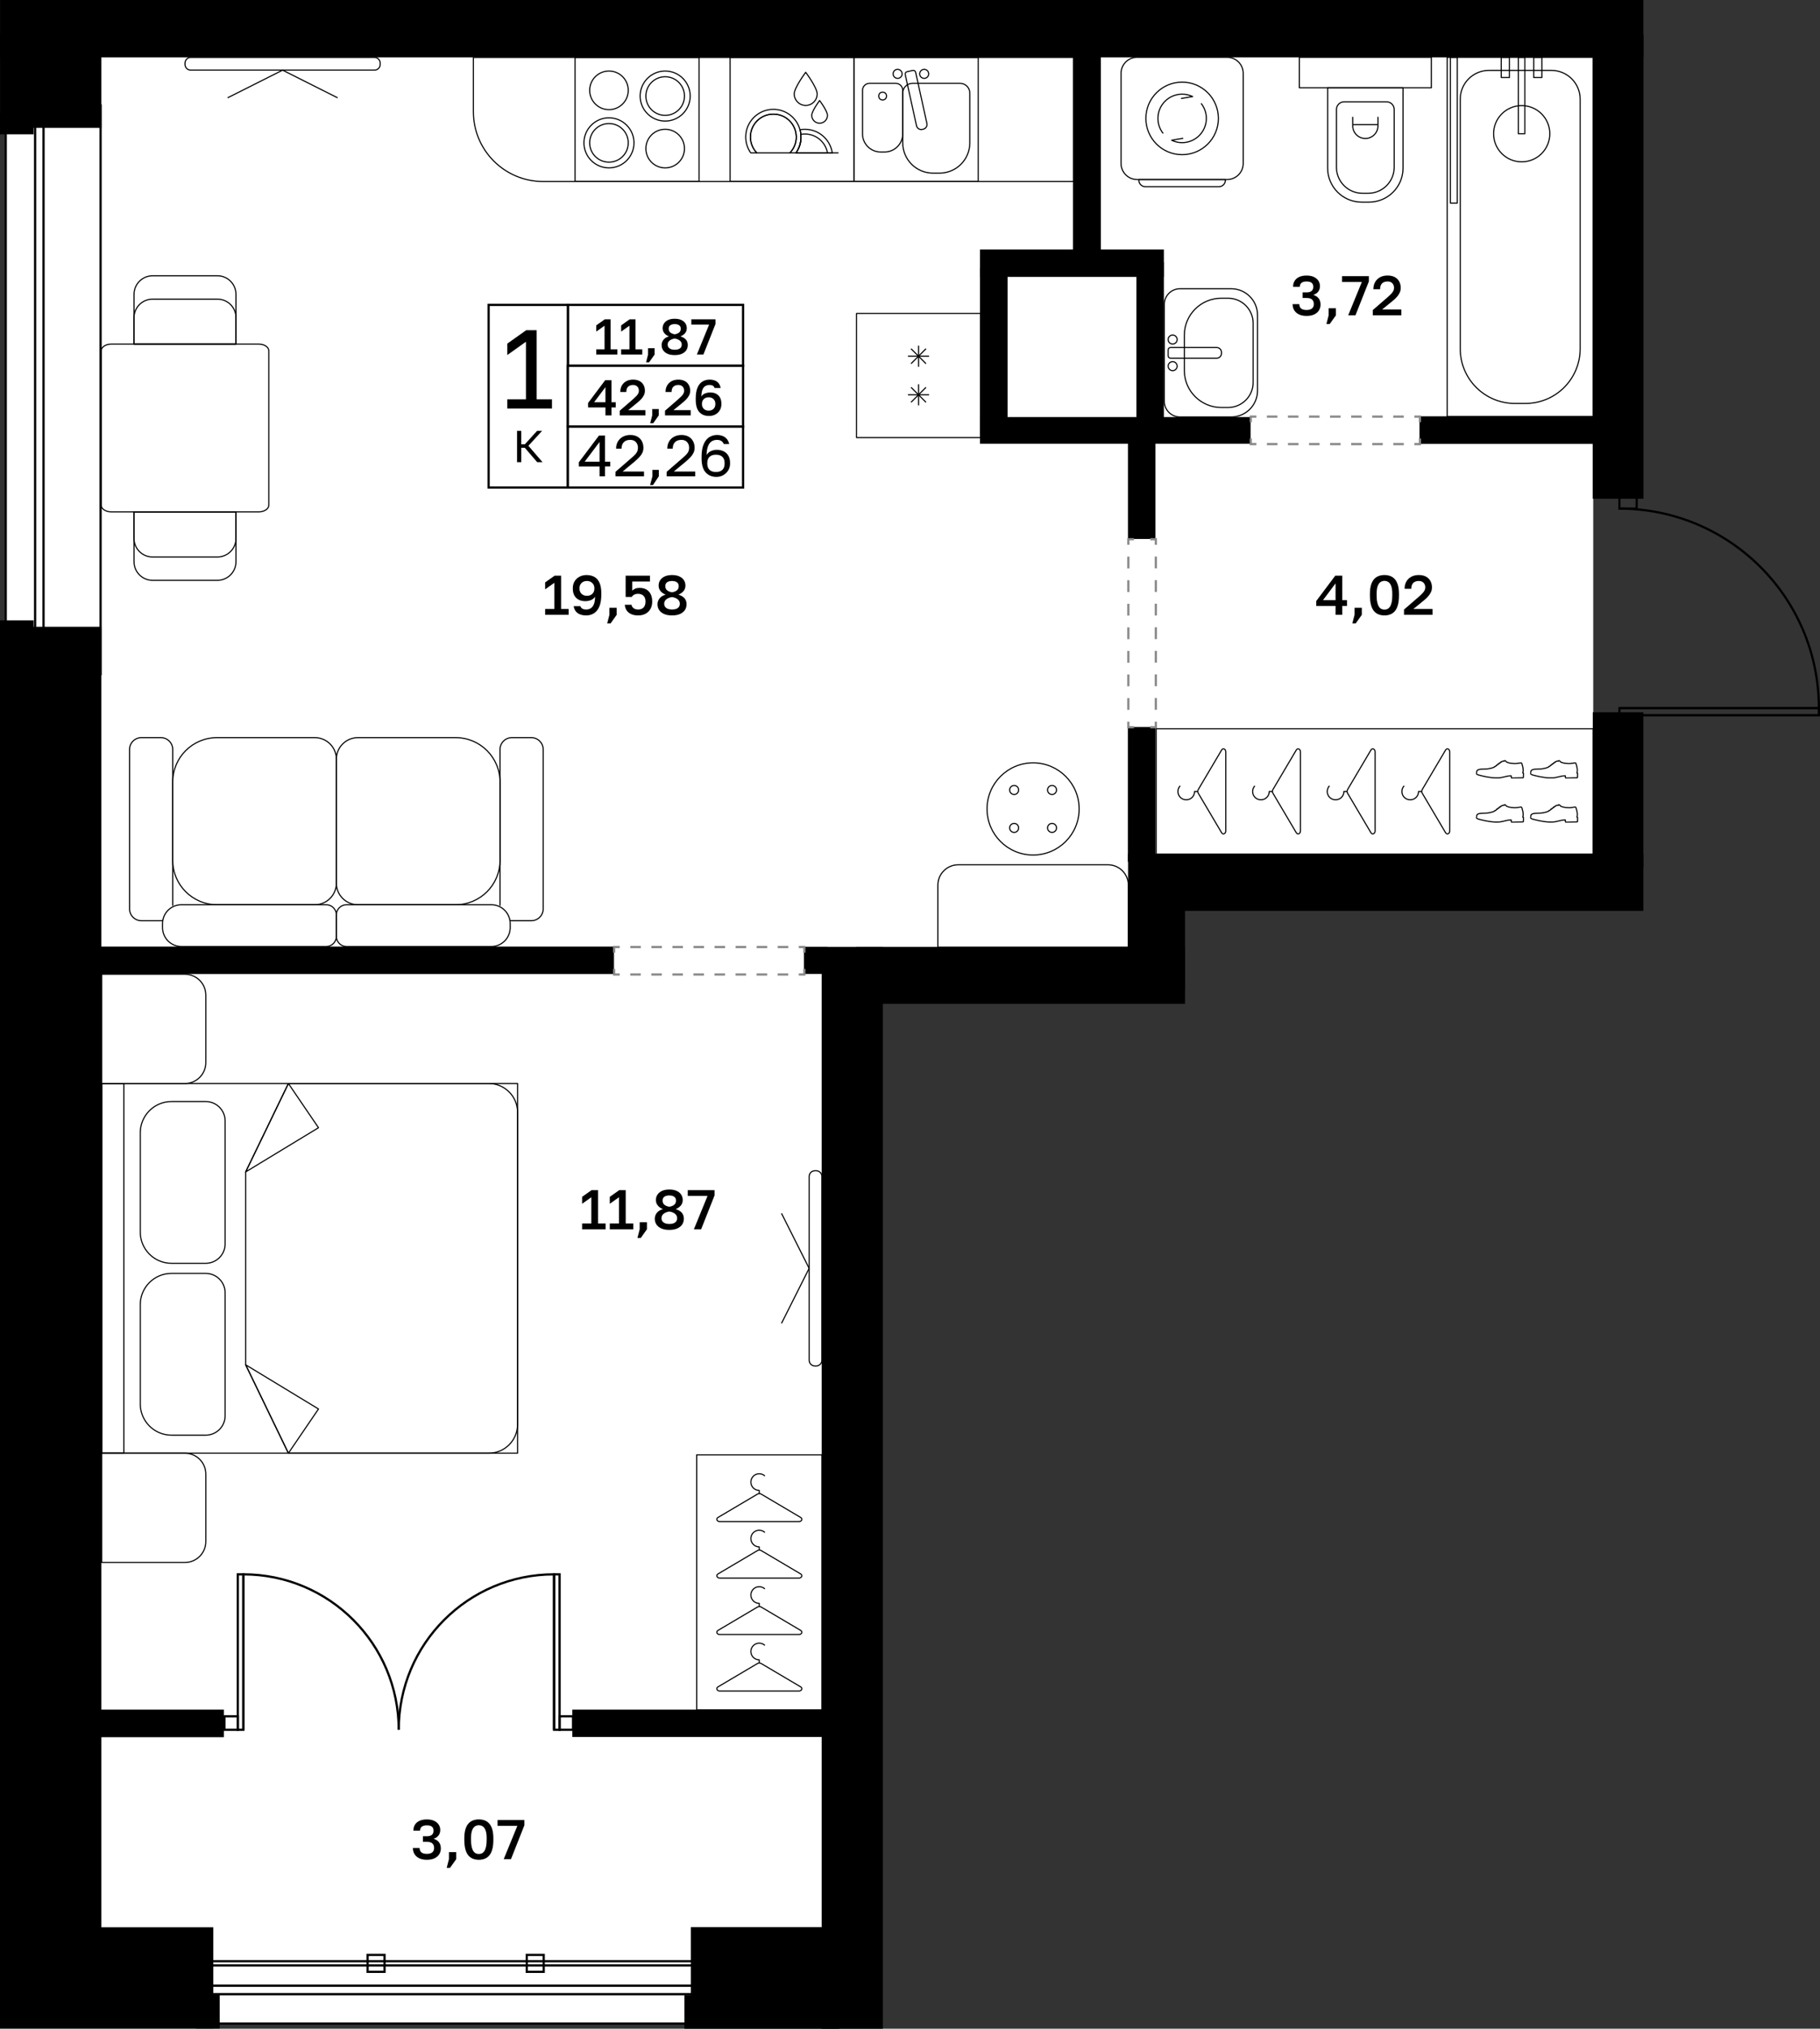 <?xml version="1.0" encoding="utf-8"?>
<!-- Generator: Adobe Illustrator 26.5.0, SVG Export Plug-In . SVG Version: 6.00 Build 0)  -->
<svg version="1.1" xmlns="http://www.w3.org/2000/svg" xmlns:xlink="http://www.w3.org/1999/xlink" x="0px" y="0px"
	 viewBox="0 0 162.826 181.429" enable-background="new 0 0 162.826 181.429" xml:space="preserve">
<rect x="0" y="0" width="162.826" height="181.429" fill="#333333" stroke="none"/>
<g id="фон">
	<polygon fill="#FFFFFF" points="143.714,66.97 142.537,63.714 142.537,44.628 144.45,41.332 144.45,2.578 5.136,2.578 
		5.136,179.515 76.291,179.515 76.291,87.028 103.501,87.028 103.501,79.88 144.032,79.88 	"/>
</g>
<g id="окна">
	<g>
		<g>
			<rect x="0.512" y="9.435" fill="#FFFFFF" width="8.484" height="50.849"/>
			<path d="M8.897,9.535v50.649H0.612V9.535H8.897 M9.097,9.335H0.412v51.049h8.685V9.335L9.097,9.335z"/>
		</g>
		<g>
			<rect x="3.14" y="9.435" fill="#FFFFFF" width="0.755" height="50.849"/>
			<path d="M3.795,9.535v50.649H3.24V9.535H3.795 M3.995,9.335H3.04v51.049h0.955V9.335L3.995,9.335z"/>
		</g>
	</g>
	<g>
		<g>
			<rect x="16.568" y="177.582" fill="#FFFFFF" width="50.849" height="3.384"/>
			<path d="M67.317,177.683v3.183l-50.649,0v-3.183L67.317,177.683 M67.517,177.483l-51.049,0v3.583l51.049,0V177.483
				L67.517,177.483z"/>
		</g>
		<g>
			<rect x="16.568" y="177.582" fill="#FFFFFF" width="50.849" height="0.756"/>
			<path d="M67.317,177.683v0.555H16.668v-0.555H67.317 M67.517,177.483H16.468v0.955h51.049V177.483L67.517,177.483z"/>
		</g>
	</g>
</g>
<g id="решетка_балкон">
	<g>
		
			<rect x="18.421" y="175.392" fill="none" stroke="#000000" stroke-width="0.2" stroke-miterlimit="10" width="45.895" height="0.378"/>
		
			<rect x="32.887" y="174.826" fill="none" stroke="#000000" stroke-width="0.2" stroke-miterlimit="10" width="1.514" height="1.514"/>
		
			<rect x="47.129" y="174.826" fill="none" stroke="#000000" stroke-width="0.2" stroke-miterlimit="10" width="1.514" height="1.514"/>
	</g>
</g>
<g id="стены_00000081608715977913525940000009433935317660391094_">
	<rect x="0.006" width="147.018" height="5.128"/>
	<rect x="102.127" y="76.357" width="44.897" height="5.102"/>
	<rect x="100.922" y="76.365" width="5.094" height="12.166"/>
	<rect x="76.613" y="84.682" width="29.403" height="5.091"/>
	<rect x="73.513" y="84.682" width="5.468" height="96.747"/>
	<rect x="0.006" y="2.99" width="9.064" height="8.445"/>
	<rect y="10.115" width="3.013" height="1.898"/>
	<rect x="95.99" y="4.173" width="2.5" height="19.352"/>
	<rect x="87.676" y="22.311" width="16.449" height="2.452"/>
	<rect x="87.676" y="23.978" width="2.466" height="14.987"/>
	<rect x="87.676" y="37.298" width="24.207" height="2.387"/>
	<rect x="101.667" y="23.444" width="2.458" height="14.421"/>
	<rect x="100.913" y="38.917" width="2.46" height="9.283"/>
	<rect x="126.992" y="37.23" width="16.087" height="2.466"/>
	<rect x="142.489" y="3.095" width="4.544" height="41.505"/>
	<rect x="100.905" y="65.018" width="2.463" height="12.05"/>
	<rect x="142.497" y="63.694" width="4.527" height="13.864"/>
	<rect x="61.231" y="178.413" width="13.849" height="3.016"/>
	<rect x="61.806" y="172.346" width="13.796" height="6.894"/>
	<rect x="51.202" y="152.892" width="23.749" height="2.447"/>
	<rect x="6.401" y="152.892" width="13.629" height="2.466"/>
	<rect y="56.052" width="9.07" height="121.542"/>
	<rect y="172.358" width="19.08" height="9.042"/>
	<rect x="17.534" y="178.396" width="2.121" height="3.013"/>
	<rect y="55.477" width="3.013" height="1.937"/>
	<rect x="7.702" y="84.651" width="47.227" height="2.455"/>
	<rect x="71.926" y="84.671" width="2.102" height="2.429"/>
</g>
<g id="двери">
	<g>
		<g>
			<g>
				<path fill="none" stroke="#000000" stroke-width="0.2" stroke-miterlimit="10" d="M35.671,154.693
					c0-7.679,6.22-13.899,13.899-13.9l0,13.899"/>
				
					<rect x="42.868" y="147.497" transform="matrix(1.628614e-05 1 -1 1.628614e-05 197.56 97.924)" fill="none" stroke="#000000" stroke-width="0.2" stroke-miterlimit="10" width="13.899" height="0.494"/>
			</g>
			
				<rect x="50.066" y="153.492" transform="matrix(-1 -1.224647e-16 1.224647e-16 -1 101.333 308.185)" fill="none" stroke="#000000" stroke-width="0.2" stroke-miterlimit="10" width="1.202" height="1.202"/>
		</g>
		<g>
			<g>
				<path fill="none" stroke="#000000" stroke-width="0.2" stroke-miterlimit="10" d="M35.671,154.693
					c0-7.679-6.22-13.899-13.899-13.9l0,13.899"/>
				
					<rect x="14.576" y="147.497" transform="matrix(-1.628619e-05 1 -1 -1.628619e-05 169.269 126.221)" fill="none" stroke="#000000" stroke-width="0.2" stroke-miterlimit="10" width="13.899" height="0.494"/>
			</g>
			
				<rect x="20.075" y="153.492" fill="none" stroke="#000000" stroke-width="0.2" stroke-miterlimit="10" width="1.202" height="1.202"/>
		</g>
	</g>
	<g>
		<g>
			<path fill="none" stroke="#000000" stroke-width="0.2" stroke-miterlimit="10" d="M144.882,45.484
				c9.859,0,17.844,7.985,17.844,17.844l-17.844,0"/>
			
				<rect x="144.882" y="63.328" transform="matrix(-1 1.628619e-05 -1.628619e-05 -1 307.609 127.287)" fill="none" stroke="#000000" stroke-width="0.2" stroke-miterlimit="10" width="17.843" height="0.634"/>
		</g>
		
			<rect x="144.882" y="63.964" transform="matrix(-4.598449e-11 -1 1 -4.598449e-11 80.919 210.388)" fill="none" stroke="#000000" stroke-width="0.2" stroke-miterlimit="10" width="1.543" height="1.543"/>
		
			<rect x="144.882" y="43.94" transform="matrix(-4.716399e-11 -1 1 -4.716399e-11 100.942 190.364)" fill="none" stroke="#000000" stroke-width="0.2" stroke-miterlimit="10" width="1.543" height="1.543"/>
	</g>
</g>
<g id="двери_пунктир">
	<g>
		<g>
			<polyline fill="none" stroke="#898989" stroke-width="0.2" stroke-miterlimit="10" points="127.034,39.216 127.034,39.716 
				126.534,39.716 			"/>
			
				<line fill="none" stroke="#898989" stroke-width="0.2" stroke-miterlimit="10" stroke-dasharray="0.942,0.942" x1="125.591" y1="39.716" x2="112.871" y2="39.716"/>
			<polyline fill="none" stroke="#898989" stroke-width="0.2" stroke-miterlimit="10" points="112.4,39.716 111.9,39.716 
				111.9,39.216 			"/>
			<polyline fill="none" stroke="#898989" stroke-width="0.2" stroke-miterlimit="10" points="111.9,37.759 111.9,37.259 
				112.4,37.259 			"/>
			
				<line fill="none" stroke="#898989" stroke-width="0.2" stroke-miterlimit="10" stroke-dasharray="0.942,0.942" x1="113.342" y1="37.259" x2="126.063" y2="37.259"/>
			<polyline fill="none" stroke="#898989" stroke-width="0.2" stroke-miterlimit="10" points="126.534,37.259 127.034,37.259 
				127.034,37.759 			"/>
		</g>
	</g>
	<g>
		<g>
			<polyline fill="none" stroke="#898989" stroke-width="0.2" stroke-miterlimit="10" points="103.408,64.538 103.408,65.038 
				102.908,65.038 			"/>
			<polyline fill="none" stroke="#898989" stroke-width="0.2" stroke-miterlimit="10" points="101.448,65.038 100.948,65.038 
				100.948,64.538 			"/>
			
				<line fill="none" stroke="#898989" stroke-width="0.2" stroke-miterlimit="10" stroke-dasharray="1.054,1.054" x1="100.948" y1="63.483" x2="100.948" y2="49.247"/>
			<polyline fill="none" stroke="#898989" stroke-width="0.2" stroke-miterlimit="10" points="100.948,48.72 100.948,48.22 
				101.448,48.22 			"/>
			<polyline fill="none" stroke="#898989" stroke-width="0.2" stroke-miterlimit="10" points="102.908,48.22 103.408,48.22 
				103.408,48.72 			"/>
			
				<line fill="none" stroke="#898989" stroke-width="0.2" stroke-miterlimit="10" stroke-dasharray="1.054,1.054" x1="103.408" y1="49.775" x2="103.408" y2="64.011"/>
		</g>
	</g>
	<g>
		<g>
			<polyline fill="none" stroke="#898989" stroke-width="0.2" stroke-miterlimit="10" points="71.963,85.191 71.963,84.691 
				71.463,84.691 			"/>
			
				<line fill="none" stroke="#898989" stroke-width="0.2" stroke-miterlimit="10" stroke-dasharray="0.942,0.942" x1="70.521" y1="84.691" x2="55.915" y2="84.691"/>
			<polyline fill="none" stroke="#898989" stroke-width="0.2" stroke-miterlimit="10" points="55.444,84.691 54.944,84.691 
				54.944,85.191 			"/>
			<polyline fill="none" stroke="#898989" stroke-width="0.2" stroke-miterlimit="10" points="54.944,86.648 54.944,87.148 
				55.444,87.148 			"/>
			
				<line fill="none" stroke="#898989" stroke-width="0.2" stroke-miterlimit="10" stroke-dasharray="0.942,0.942" x1="56.386" y1="87.148" x2="70.992" y2="87.148"/>
			<polyline fill="none" stroke="#898989" stroke-width="0.2" stroke-miterlimit="10" points="71.463,87.148 71.963,87.148 
				71.963,86.648 			"/>
		</g>
	</g>
</g>
<g id="контур">
</g>
<g id="мебель">
	<g>
		<g>
			
				<rect x="76.414" y="5.134" fill="none" stroke="#000000" stroke-width="0.1" stroke-linejoin="round" stroke-miterlimit="10" width="11.098" height="11.098"/>
			<path fill="none" stroke="#000000" stroke-width="0.1" stroke-linejoin="round" stroke-miterlimit="10" d="M84.057,15.483H83.47
				c-1.495,0-2.706-1.212-2.706-2.706V8.323c0-0.481,0.39-0.87,0.87-0.87h4.26c0.481,0,0.87,0.39,0.87,0.87v4.454
				C86.763,14.271,85.552,15.483,84.057,15.483z"/>
			<path fill="none" stroke="#000000" stroke-width="0.1" stroke-linejoin="round" stroke-miterlimit="10" d="M78.788,13.593h0.352
				c0.897,0,1.624-0.727,1.624-1.624V8.082c0-0.348-0.282-0.63-0.63-0.63h-2.34c-0.348,0-0.63,0.282-0.63,0.63v3.887
				C77.164,12.866,77.891,13.593,78.788,13.593z"/>
			
				<circle fill="none" stroke="#000000" stroke-width="0.1" stroke-linejoin="round" stroke-miterlimit="10" cx="78.964" cy="8.589" r="0.348"/>
			<g>
				
					<circle fill="none" stroke="#000000" stroke-width="0.1" stroke-linejoin="round" stroke-miterlimit="10" cx="82.683" cy="6.606" r="0.403"/>
				
					<circle fill="none" stroke="#000000" stroke-width="0.1" stroke-linejoin="round" stroke-miterlimit="10" cx="80.305" cy="6.606" r="0.403"/>
				<path fill="none" stroke="#000000" stroke-width="0.1" stroke-linejoin="round" stroke-miterlimit="10" d="M80.987,6.667
					l1.009,4.579c0.051,0.232,0.28,0.378,0.512,0.327l0.091-0.02c0.232-0.051,0.378-0.28,0.327-0.512l-1.009-4.579
					c-0.025-0.115-0.139-0.188-0.254-0.162l-0.514,0.113C81.034,6.438,80.962,6.552,80.987,6.667z"/>
			</g>
		</g>
		<g>
			
				<rect x="76.626" y="28.033" transform="matrix(-1 -4.417057e-11 4.417057e-11 -1 164.35 67.164)" fill="none" stroke="#000000" stroke-width="0.1" stroke-linejoin="round" stroke-miterlimit="10" width="11.098" height="11.098"/>
			<g>
				<g>
					
						<line fill="none" stroke="#000000" stroke-width="0.1" stroke-linejoin="round" stroke-miterlimit="10" x1="82.843" y1="31.187" x2="81.507" y2="32.523"/>
					
						<line fill="none" stroke="#000000" stroke-width="0.1" stroke-linejoin="round" stroke-miterlimit="10" x1="81.507" y1="31.187" x2="82.843" y2="32.523"/>
					
						<line fill="none" stroke="#000000" stroke-width="0.1" stroke-linejoin="round" stroke-miterlimit="10" x1="82.175" y1="30.91" x2="82.175" y2="32.8"/>
					
						<line fill="none" stroke="#000000" stroke-width="0.1" stroke-linejoin="round" stroke-miterlimit="10" x1="81.23" y1="31.855" x2="83.12" y2="31.855"/>
				</g>
				<g>
					
						<line fill="none" stroke="#000000" stroke-width="0.1" stroke-linejoin="round" stroke-miterlimit="10" x1="82.843" y1="34.64" x2="81.507" y2="35.977"/>
					
						<line fill="none" stroke="#000000" stroke-width="0.1" stroke-linejoin="round" stroke-miterlimit="10" x1="81.507" y1="34.64" x2="82.843" y2="35.977"/>
					
						<line fill="none" stroke="#000000" stroke-width="0.1" stroke-linejoin="round" stroke-miterlimit="10" x1="82.175" y1="34.364" x2="82.175" y2="36.253"/>
					
						<line fill="none" stroke="#000000" stroke-width="0.1" stroke-linejoin="round" stroke-miterlimit="10" x1="81.23" y1="35.308" x2="83.12" y2="35.308"/>
				</g>
			</g>
		</g>
		<g>
			
				<rect x="51.446" y="5.134" fill="none" stroke="#000000" stroke-width="0.1" stroke-linejoin="round" stroke-miterlimit="10" width="11.098" height="11.098"/>
			<g>
				<g>
					
						<circle fill="none" stroke="#000000" stroke-width="0.1" stroke-linejoin="round" stroke-miterlimit="10" cx="59.509" cy="8.59" r="2.238"/>
					
						<circle fill="none" stroke="#000000" stroke-width="0.1" stroke-linejoin="round" stroke-miterlimit="10" cx="59.509" cy="13.288" r="1.727"/>
					
						<circle fill="none" stroke="#000000" stroke-width="0.1" stroke-linejoin="round" stroke-miterlimit="10" cx="59.509" cy="8.59" r="1.727"/>
				</g>
				<g>
					
						<circle fill="none" stroke="#000000" stroke-width="0.1" stroke-linejoin="round" stroke-miterlimit="10" cx="54.481" cy="12.776" r="2.238"/>
					
						<circle fill="none" stroke="#000000" stroke-width="0.1" stroke-linejoin="round" stroke-miterlimit="10" cx="54.481" cy="8.079" r="1.727"/>
					
						<circle fill="none" stroke="#000000" stroke-width="0.1" stroke-linejoin="round" stroke-miterlimit="10" cx="54.481" cy="12.776" r="1.727"/>
				</g>
			</g>
		</g>
		<path fill="none" stroke="#000000" stroke-width="0.1" stroke-linejoin="round" stroke-miterlimit="10" d="M96.046,5.134
			l-53.694,0v4.862c0,3.444,2.792,6.236,6.236,6.236h47.458V5.134z"/>
		<g>
			
				<rect x="65.316" y="5.134" fill="none" stroke="#000000" stroke-width="0.1" stroke-linejoin="round" stroke-miterlimit="10" width="11.098" height="11.098"/>
			<g>
				<path fill="none" stroke="#000000" stroke-width="0.1" stroke-linejoin="round" stroke-miterlimit="10" d="M71.24,12.253
					c0-0.039,0-0.079-0.008-0.114c-0.004-0.146-0.028-0.292-0.067-0.426c-0.237-0.872-1.034-1.507-1.977-1.507
					c-1.132,0-2.052,0.915-2.052,2.048c0,0.548,0.217,1.046,0.568,1.416h2.967C71.023,13.299,71.24,12.802,71.24,12.253z"/>
				<path fill="none" stroke="#000000" stroke-width="0.1" stroke-linejoin="round" stroke-miterlimit="10" d="M74.456,13.67
					c-0.174-1.195-1.203-2.107-2.442-2.107c-0.15,0-0.3,0.012-0.442,0.043c0.043,0.134,0.067,0.272,0.079,0.414
					c0.008,0.075,0.012,0.154,0.012,0.233c0,0.525-0.166,1.014-0.446,1.416H74.456z"/>
				<path fill="none" stroke="#000000" stroke-width="0.1" stroke-linejoin="round" stroke-miterlimit="10" d="M71.663,12.253
					c0-0.079-0.004-0.158-0.012-0.233c-0.012-0.142-0.035-0.28-0.079-0.414c-0.28-1.053-1.243-1.827-2.383-1.827
					c-1.365,0-2.474,1.109-2.474,2.474c0,0.525,0.166,1.014,0.446,1.416h0.544c-0.351-0.371-0.568-0.868-0.568-1.416
					c0-1.132,0.919-2.048,2.052-2.048c0.943,0,1.74,0.635,1.977,1.507c0.039,0.134,0.063,0.28,0.067,0.426
					c0.008,0.036,0.008,0.075,0.008,0.114c0,0.548-0.217,1.046-0.568,1.416h0.544C71.497,13.267,71.663,12.778,71.663,12.253z"/>
				<path fill="none" stroke="#000000" stroke-width="0.1" stroke-linejoin="round" stroke-miterlimit="10" d="M74.03,13.67
					c-0.174-0.959-1.01-1.685-2.016-1.685c-0.126,0-0.245,0.012-0.363,0.036c0.008,0.075,0.012,0.154,0.012,0.233
					c0,0.525-0.166,1.014-0.446,1.416H74.03z"/>
				<polyline fill="none" stroke="#000000" stroke-width="0.1" stroke-linejoin="round" stroke-miterlimit="10" points="
					75.016,13.67 74.456,13.67 74.03,13.67 71.217,13.67 				"/>
			</g>
			<path fill="none" stroke="#000000" stroke-width="0.1" stroke-linejoin="round" stroke-miterlimit="10" d="M71.055,8.402
				c0,0.567,0.46,1.027,1.027,1.027s1.027-0.46,1.027-1.027c0-0.567-1.027-1.936-1.027-1.936S71.055,7.835,71.055,8.402z"/>
			<path fill="none" stroke="#000000" stroke-width="0.1" stroke-linejoin="round" stroke-miterlimit="10" d="M72.623,10.316
				c0,0.388,0.315,0.703,0.703,0.703c0.388,0,0.703-0.315,0.703-0.703c0-0.388-0.703-1.327-0.703-1.327S72.623,9.927,72.623,10.316z
				"/>
		</g>
	</g>
	<g>
		
			<rect x="9.099" y="96.899" fill="none" stroke="#000000" stroke-width="0.1" stroke-linejoin="round" stroke-miterlimit="10" width="37.204" height="33.06"/>
		<path fill="none" stroke="#000000" stroke-width="0.1" stroke-linejoin="round" stroke-miterlimit="10" d="M43.73,129.959H25.801
			l-3.823-7.906v-17.248l3.823-7.906H43.73c1.421,0,2.574,1.152,2.574,2.574v27.912C46.303,128.807,45.151,129.959,43.73,129.959z"
			/>
		<polygon fill="none" stroke="#000000" stroke-width="0.1" stroke-linejoin="round" stroke-miterlimit="10" points="
			25.801,129.959 28.494,126.006 21.978,122.053 		"/>
		<polygon fill="none" stroke="#000000" stroke-width="0.1" stroke-linejoin="round" stroke-miterlimit="10" points="25.801,96.899 
			28.494,100.852 21.978,104.805 		"/>
		
			<rect x="9.099" y="96.899" fill="none" stroke="#000000" stroke-width="0.1" stroke-linejoin="round" stroke-miterlimit="10" width="1.985" height="33.06"/>
		<g>
			<path fill="none" stroke="#000000" stroke-width="0.1" stroke-linejoin="round" stroke-miterlimit="10" d="M15.343,128.346h3.063
				c0.958,0,1.734-0.776,1.734-1.734v-10.997c0-0.958-0.776-1.734-1.734-1.734h-3.063c-1.543,0-2.794,1.251-2.794,2.794v8.878
				C12.55,127.096,13.8,128.346,15.343,128.346z"/>
			<path fill="none" stroke="#000000" stroke-width="0.1" stroke-linejoin="round" stroke-miterlimit="10" d="M15.343,112.977h3.063
				c0.958,0,1.734-0.776,1.734-1.734v-10.997c0-0.958-0.776-1.734-1.734-1.734h-3.063c-1.543,0-2.794,1.251-2.794,2.794v8.878
				C12.55,111.726,13.8,112.977,15.343,112.977z"/>
		</g>
		<path fill="none" stroke="#000000" stroke-width="0.1" stroke-linejoin="round" stroke-miterlimit="10" d="M16.542,129.959H9.099
			v9.773h7.443c1.034,0,1.872-0.838,1.872-1.872v-6.03C18.414,130.797,17.576,129.959,16.542,129.959z"/>
		<path fill="none" stroke="#000000" stroke-width="0.1" stroke-linejoin="round" stroke-miterlimit="10" d="M16.542,87.126H9.099
			v9.773h7.443c1.034,0,1.872-0.838,1.872-1.872v-6.03C18.414,87.964,17.576,87.126,16.542,87.126z"/>
	</g>
	<g>
		<g>
			<g>
				<path fill="none" stroke="#000000" stroke-width="0.1" stroke-linejoin="round" stroke-miterlimit="10" d="M72.905,104.698
					h0.112c0.284,0,0.514,0.23,0.514,0.514v16.433c0,0.284-0.23,0.514-0.514,0.514h-0.112c-0.284,0-0.514-0.23-0.514-0.514v-16.433
					C72.39,104.929,72.62,104.698,72.905,104.698z"/>
				<polyline fill="none" stroke="#000000" stroke-width="0.1" stroke-linejoin="round" stroke-miterlimit="10" points="
					69.917,108.51 72.39,113.429 69.917,118.348 				"/>
			</g>
		</g>
	</g>
	<g>
		<g>
			<g>
				<path fill="none" stroke="#000000" stroke-width="0.1" stroke-linejoin="round" stroke-miterlimit="10" d="M34.013,5.76V5.648
					c0-0.284-0.23-0.514-0.514-0.514l-16.433,0c-0.284,0-0.514,0.23-0.514,0.514V5.76c0,0.284,0.23,0.514,0.514,0.514l16.433,0
					C33.783,6.274,34.013,6.044,34.013,5.76z"/>
				<polyline fill="none" stroke="#000000" stroke-width="0.1" stroke-linejoin="round" stroke-miterlimit="10" points="
					30.202,8.747 25.282,6.274 20.363,8.747 				"/>
			</g>
		</g>
	</g>
	<g>
		<path fill="none" stroke="#000000" stroke-width="0.1" stroke-linejoin="round" stroke-miterlimit="10" d="M30.093,78.983V67.893
			c0-1.064-0.863-1.927-1.927-1.927h-8.749c-2.189,0-3.963,1.774-3.963,3.963v7.016c0,2.189,1.774,3.963,3.963,3.963h8.749
			C29.231,80.909,30.093,80.047,30.093,78.983z"/>
		<path fill="none" stroke="#000000" stroke-width="0.1" stroke-linejoin="round" stroke-miterlimit="10" d="M30.093,81.817v1.921
			c0,0.501-0.406,0.907-0.907,0.907H16.228c-0.931,0-1.685-0.754-1.685-1.685v-0.365c0-0.931,0.754-1.685,1.685-1.685h12.958
			C29.687,80.909,30.093,81.316,30.093,81.817z"/>
		<path fill="none" stroke="#000000" stroke-width="0.1" stroke-linejoin="round" stroke-miterlimit="10" d="M14.544,82.331
			c-0.051,0.008-0.103,0.012-0.154,0.012h-1.736c-0.588,0-1.065-0.477-1.065-1.065V67.03c0-0.588,0.477-1.065,1.065-1.065h1.736
			c0.588,0,1.065,0.477,1.065,1.065v13.971"/>
		<path fill="none" stroke="#000000" stroke-width="0.1" stroke-linejoin="round" stroke-miterlimit="10" d="M30.093,78.983V67.893
			c0-1.064,0.863-1.927,1.927-1.927h8.749c2.189,0,3.963,1.774,3.963,3.963v7.016c0,2.189-1.774,3.963-3.963,3.963H32.02
			C30.956,80.909,30.093,80.047,30.093,78.983z"/>
		<path fill="none" stroke="#000000" stroke-width="0.1" stroke-linejoin="round" stroke-miterlimit="10" d="M30.093,81.817v1.921
			c0,0.501,0.406,0.907,0.907,0.907h12.958c0.931,0,1.685-0.754,1.685-1.685v-0.365c0-0.931-0.754-1.685-1.685-1.685H31.001
			C30.499,80.909,30.093,81.316,30.093,81.817z"/>
		<path fill="none" stroke="#000000" stroke-width="0.1" stroke-linejoin="round" stroke-miterlimit="10" d="M44.731,81.002V67.03
			c0-0.588,0.477-1.065,1.065-1.065h1.736c0.588,0,1.065,0.477,1.065,1.065v14.247c0,0.588-0.477,1.065-1.065,1.065h-1.736
			c-0.051,0-0.103-0.004-0.154-0.012"/>
	</g>
	<g>
		<path fill="none" stroke="#000000" stroke-width="0.1" stroke-linejoin="round" stroke-miterlimit="10" d="M118.777,15.034
			l0-7.187l6.745,0l0,7.187c0,1.68-1.362,3.043-3.043,3.043l-0.66,0C120.139,18.076,118.777,16.714,118.777,15.034z"/>
		<path fill="none" stroke="#000000" stroke-width="0.1" stroke-linejoin="round" stroke-miterlimit="10" d="M120.251,9.106l3.796,0
			c0.378,0,0.685,0.307,0.685,0.685l0,5.165c0,1.287-1.043,2.331-2.331,2.331h-0.505c-1.287,0-2.331-1.043-2.331-2.331l0-5.165
			C119.566,9.413,119.873,9.106,120.251,9.106z"/>
		<g>
			<path fill="none" stroke="#000000" stroke-width="0.1" stroke-linejoin="round" stroke-miterlimit="10" d="M123.278,10.451v0.698
				v0.107c0,0.312-0.126,0.592-0.331,0.797s-0.485,0.331-0.797,0.331c-0.623,0-1.128-0.505-1.128-1.128V11.15v-0.698"/>
			
				<line fill="none" stroke="#000000" stroke-width="0.1" stroke-linejoin="round" stroke-miterlimit="10" x1="123.278" y1="11.15" x2="121.021" y2="11.15"/>
		</g>
		
			<rect x="120.789" y="0.578" transform="matrix(1.770691e-06 1 -1 1.770691e-06 128.635 -115.664)" fill="none" stroke="#000000" stroke-width="0.1" stroke-linejoin="round" stroke-miterlimit="10" width="2.722" height="11.815"/>
	</g>
	<g>
		<path fill="none" stroke="#000000" stroke-width="0.1" stroke-linejoin="round" stroke-miterlimit="10" d="M111.223,6.556v8.066
			c0,0.79-0.641,1.431-1.431,1.431h-8.066c-0.79,0-1.431-0.641-1.431-1.431V6.556c0-0.79,0.641-1.431,1.431-1.431h8.066
			C110.582,5.125,111.223,5.766,111.223,6.556z"/>
		
			<circle fill="none" stroke="#000000" stroke-width="0.1" stroke-linejoin="round" stroke-miterlimit="10" cx="105.759" cy="10.589" r="3.244"/>
		<path fill="none" stroke="#000000" stroke-width="0.1" stroke-linejoin="round" d="M105.661,8.813l1.04-0.176
			c-0.285-0.138-0.604-0.215-0.942-0.215c-1.196,0-2.166,0.97-2.166,2.166c0,0.509,0.175,0.977,0.469,1.346"/>
		<path fill="none" stroke="#000000" stroke-width="0.1" stroke-linejoin="round" d="M105.857,12.365l-1.04,0.176
			c0.285,0.138,0.604,0.215,0.942,0.215c1.196,0,2.166-0.97,2.166-2.166c0-0.509-0.175-0.977-0.469-1.346"/>
		<path fill="none" stroke="#000000" stroke-width="0.1" stroke-linejoin="round" d="M109.631,16.053v0.059
			c0,0.323-0.262,0.585-0.585,0.585h-6.573c-0.323,0-0.585-0.262-0.585-0.585v-0.059H109.631z"/>
	</g>
	<g>
		<path fill="none" stroke="#000000" stroke-width="0.1" stroke-linejoin="round" d="M105.565,25.822h4.584
			c1.3,0,2.353,1.054,2.353,2.353v6.761c0,1.3-1.054,2.353-2.353,2.353h-4.584c-0.773,0-1.4-0.627-1.4-1.4v-8.667
			C104.165,26.449,104.792,25.822,105.565,25.822z"/>
		<path fill="none" stroke="#000000" stroke-width="0.1" stroke-linejoin="round" d="M109.867,26.669h-0.602
			c-1.828,0-3.31,1.482-3.31,3.31v3.153c0,1.828,1.482,3.31,3.31,3.31h0.602c1.24,0,2.245-1.005,2.245-2.245v-5.284
			C112.112,27.674,111.107,26.669,109.867,26.669z"/>
		<g>
			
				<circle fill="none" stroke="#000000" stroke-width="0.1" stroke-linejoin="round" stroke-miterlimit="10" cx="104.91" cy="32.744" r="0.403"/>
			
				<circle fill="none" stroke="#000000" stroke-width="0.1" stroke-linejoin="round" stroke-miterlimit="10" cx="104.91" cy="30.366" r="0.403"/>
			<path fill="none" stroke="#000000" stroke-width="0.1" stroke-linejoin="round" stroke-miterlimit="10" d="M104.72,31.079h4.13
				c0.237,0,0.43,0.192,0.43,0.43v0.093c0,0.237-0.192,0.43-0.43,0.43h-4.13c-0.118,0-0.213-0.095-0.213-0.213v-0.527
				C104.507,31.174,104.603,31.079,104.72,31.079z"/>
		</g>
	</g>
	<g>
		
			<rect x="129.469" y="5.125" transform="matrix(-1 -1.224647e-16 1.224647e-16 -1 272.007 42.378)" fill="none" stroke="#000000" stroke-width="0.1" stroke-linejoin="round" stroke-miterlimit="10" width="13.069" height="32.128"/>
		<path fill="none" stroke="#000000" stroke-width="0.1" stroke-linejoin="round" stroke-miterlimit="10" d="M141.367,8.865v22.327
			c0,2.7-2.189,4.889-4.889,4.889h-0.949c-2.7,0-4.889-2.189-4.889-4.889V8.865c0-1.419,1.15-2.569,2.569-2.569h5.588
			C140.217,6.296,141.367,7.447,141.367,8.865z"/>
		
			<rect x="129.759" y="5.125" transform="matrix(-1 -1.224647e-16 1.224647e-16 -1 260.131 23.291)" fill="none" stroke="#000000" stroke-width="0.1" stroke-linejoin="round" stroke-miterlimit="10" width="0.613" height="13.041"/>
		<g>
			
				<rect x="132.709" y="8.252" transform="matrix(-7.986561e-13 1 -1 -7.986561e-13 144.67 -127.584)" fill="none" stroke="#000000" stroke-width="0.1" stroke-linejoin="round" stroke-miterlimit="10" width="6.835" height="0.58"/>
			<path fill="none" stroke="#000000" stroke-width="0.1" stroke-linejoin="round" stroke-miterlimit="10" d="M136.138,9.445
				c-1.389,0-2.515,1.126-2.515,2.515s1.126,2.515,2.515,2.515c1.389,0,2.515-1.126,2.515-2.515S137.527,9.445,136.138,9.445z"/>
			
				<rect x="136.675" y="5.662" transform="matrix(-1.836970e-16 1 -1 -1.836970e-16 143.606 -131.55)" fill="none" stroke="#000000" stroke-width="0.1" stroke-linejoin="round" stroke-miterlimit="10" width="1.806" height="0.731"/>
			
				<rect x="133.773" y="5.662" transform="matrix(-1.007378e-12 1 -1 -1.007378e-12 140.704 -128.648)" fill="none" stroke="#000000" stroke-width="0.1" stroke-linejoin="round" stroke-miterlimit="10" width="1.806" height="0.731"/>
		</g>
	</g>
	<g>
		<path fill="none" stroke="#000000" stroke-width="0.1" stroke-linejoin="round" stroke-miterlimit="10" d="M9.944,30.775h13.215
			c0.495,0,0.893,0.272,0.893,0.606v13.788c0,0.333-0.398,0.606-0.893,0.606H9.944c-0.495,0-0.893-0.272-0.893-0.606V31.381
			C9.051,31.048,9.449,30.775,9.944,30.775z"/>
		<g>
			<path fill="none" stroke="#000000" stroke-width="0.1" stroke-linejoin="round" stroke-miterlimit="10" d="M11.99,50.238v-4.451
				h9.122v4.451c0,0.915-0.746,1.661-1.661,1.661h-5.8C12.732,51.899,11.99,51.153,11.99,50.238z"/>
			<path fill="none" stroke="#000000" stroke-width="0.1" stroke-linejoin="round" stroke-miterlimit="10" d="M11.99,48.15v-2.363
				h9.122v2.363c0,0.919-0.746,1.661-1.661,1.661h-5.8C12.732,49.811,11.99,49.07,11.99,48.15z"/>
		</g>
		<g>
			<path fill="none" stroke="#000000" stroke-width="0.1" stroke-linejoin="round" stroke-miterlimit="10" d="M21.112,26.324
				l0,4.451l-9.122,0l0-4.451c0-0.915,0.746-1.661,1.661-1.661l5.8,0C20.371,24.663,21.112,25.409,21.112,26.324z"/>
			<path fill="none" stroke="#000000" stroke-width="0.1" stroke-linejoin="round" stroke-miterlimit="10" d="M21.112,28.412
				l0,2.363l-9.122,0l0-2.363c0-0.919,0.746-1.661,1.661-1.661l5.8,0C20.371,26.751,21.112,27.492,21.112,28.412z"/>
		</g>
	</g>
	<g>
		
			<rect x="117.38" y="51.227" transform="matrix(-6.703456e-11 1 -1 -6.703456e-11 193.757 -52.21)" fill="none" stroke="#000000" stroke-width="0.1" stroke-linejoin="round" stroke-miterlimit="10" width="11.207" height="39.092"/>
		<g>
			<g>
				<path fill="none" stroke="#000000" stroke-width="0.1" stroke-linejoin="round" stroke-miterlimit="10" d="M129.701,74.309
					v-7.071c0-0.256-0.252-0.366-0.372-0.162l-2.09,3.535c-0.057,0.096-0.057,0.229,0,0.324l2.09,3.535
					C129.449,74.675,129.701,74.565,129.701,74.309z"/>
				<path fill="none" stroke="#000000" stroke-width="0.1" stroke-linejoin="round" stroke-miterlimit="10" d="M125.623,70.275
					c-0.125,0.133-0.202,0.313-0.202,0.51c0,0.411,0.333,0.745,0.745,0.745c0.411,0,0.745-0.333,0.745-0.745h0.286"/>
			</g>
		</g>
		<g>
			<g>
				<path fill="none" stroke="#000000" stroke-width="0.1" stroke-linejoin="round" stroke-miterlimit="10" d="M123.022,74.309
					v-7.071c0-0.256-0.252-0.366-0.372-0.162l-2.09,3.535c-0.057,0.096-0.057,0.229,0,0.324l2.09,3.535
					C122.77,74.675,123.022,74.565,123.022,74.309z"/>
				<path fill="none" stroke="#000000" stroke-width="0.1" stroke-linejoin="round" stroke-miterlimit="10" d="M118.944,70.275
					c-0.125,0.133-0.202,0.313-0.202,0.51c0,0.411,0.333,0.745,0.745,0.745c0.411,0,0.745-0.333,0.745-0.745h0.286"/>
			</g>
		</g>
		<g>
			<g>
				<path fill="none" stroke="#000000" stroke-width="0.1" stroke-linejoin="round" stroke-miterlimit="10" d="M116.343,74.309
					v-7.071c0-0.256-0.252-0.366-0.372-0.162l-2.09,3.535c-0.057,0.096-0.057,0.229,0,0.324l2.09,3.535
					C116.091,74.675,116.343,74.565,116.343,74.309z"/>
				<path fill="none" stroke="#000000" stroke-width="0.1" stroke-linejoin="round" stroke-miterlimit="10" d="M112.265,70.275
					c-0.125,0.133-0.202,0.313-0.202,0.51c0,0.411,0.333,0.745,0.745,0.745c0.411,0,0.745-0.333,0.745-0.745h0.286"/>
			</g>
		</g>
		<g>
			<g>
				<path fill="none" stroke="#000000" stroke-width="0.1" stroke-linejoin="round" stroke-miterlimit="10" d="M109.663,74.309
					v-7.071c0-0.256-0.252-0.366-0.372-0.162l-2.09,3.535c-0.057,0.096-0.057,0.229,0,0.324l2.09,3.535
					C109.411,74.675,109.663,74.565,109.663,74.309z"/>
				<path fill="none" stroke="#000000" stroke-width="0.1" stroke-linejoin="round" stroke-miterlimit="10" d="M105.585,70.275
					c-0.125,0.133-0.202,0.313-0.202,0.51c0,0.411,0.333,0.745,0.745,0.745c0.411,0,0.745-0.333,0.745-0.745h0.286"/>
			</g>
		</g>
		<g>
			<path fill="none" stroke="#000000" stroke-width="0.1" stroke-linejoin="round" stroke-miterlimit="10" d="M136.961,73.181
				c0.061,0.062,0.309,0.115,0.475,0.156c0.165,0.041,0.439,0.101,0.759,0.144c0.32,0.043,0.58,0.041,0.764,0.033
				c0.186-0.009,0.592-0.122,0.745-0.153c0.055-0.011,0.115-0.018,0.168-0.023c0.094-0.008,0.17-0.008,0.17-0.008
				s0.001,0.018,0.003,0.043c0.003,0.025,0.006,0.057,0.009,0.085c0.003,0.028,0.01,0.057,0.013,0.068
				c0.011,0.006,1.004-0.023,1.032-0.023c0.028,0,0.031-0.024,0.031-0.024s0.001-0.033,0.003-0.08
				c0.003-0.098,0.006-0.256,0.006-0.287c0-0.035-0.03-0.04-0.048-0.04c-0.006,0-0.011,0.001-0.013,0.001
				c0.004-0.014,0.008-0.028,0.012-0.041c0.096-0.3-0.108-0.829-0.108-0.829s-0.003-0.038-0.105-0.025
				c-0.103,0.013-0.359,0.063-0.54,0.057c-0.182-0.006-0.424-0.027-0.563-0.083c-0.087-0.036-0.134-0.051-0.157-0.058
				c-0.027-0.047-0.073-0.105-0.112-0.121c-0.061-0.025-0.117,0.038-0.117,0.038l0.025,0.017c-0.045-0.015-0.086-0.019-0.115-0.017
				c-0.015,0.002-0.054,0.024-0.106,0.059c-0.008-0.004-0.016-0.008-0.025-0.01c-0.01-0.003-0.02,0.003-0.024,0.013
				c-0.002,0.01,0.003,0.018,0.011,0.022c-0.031,0.022-0.066,0.047-0.105,0.075c-0.01-0.005-0.02-0.01-0.032-0.013
				c-0.01-0.003-0.02,0.003-0.023,0.013c-0.003,0.01,0.003,0.021,0.013,0.024c0.002,0.001,0.004,0.002,0.006,0.003
				c-0.031,0.022-0.062,0.046-0.095,0.07c-0.009-0.004-0.018-0.008-0.027-0.011c-0.01-0.003-0.02,0.003-0.023,0.013
				c-0.003,0.01,0.003,0.021,0.013,0.024c0.001,0,0.001,0.001,0.001,0.001c-0.032,0.024-0.064,0.048-0.096,0.071
				c-0.009-0.004-0.018-0.009-0.027-0.011c-0.01-0.003-0.02,0.004-0.023,0.014c-0.003,0.01,0.003,0.02,0.013,0.024
				c0.001,0,0.001,0,0.002,0.001c-0.037,0.027-0.073,0.054-0.107,0.08c-0.007,0.005-0.015,0.01-0.022,0.015
				c-0.006-0.003-0.013-0.006-0.02-0.008c-0.01-0.003-0.02,0.004-0.024,0.014c-0.002,0.007,0.002,0.014,0.008,0.018
				c-0.085,0.053-0.171,0.089-0.252,0.114l-0.012-0.004c0.001,0.002,0.003,0.004,0.004,0.006c-0.142,0.042-0.27,0.054-0.357,0.075
				c-0.062,0.015-0.178,0.017-0.307,0.02c-0.001-0.001-0.002-0.003-0.004-0.004l0.002,0.004c-0.18,0.004-0.386,0.01-0.521,0.049
				c-0.233,0.068-0.185,0.265-0.185,0.265S136.9,73.118,136.961,73.181z"/>
			<path fill="none" stroke="#000000" stroke-width="0.1" stroke-linejoin="round" stroke-miterlimit="10" d="M132.118,73.181
				c0.061,0.062,0.309,0.115,0.475,0.156c0.165,0.041,0.439,0.101,0.759,0.144c0.32,0.043,0.58,0.041,0.764,0.033
				c0.186-0.009,0.592-0.122,0.745-0.153c0.055-0.011,0.115-0.018,0.168-0.023c0.094-0.008,0.17-0.008,0.17-0.008
				s0.001,0.018,0.003,0.043c0.003,0.025,0.006,0.057,0.009,0.085s0.01,0.057,0.013,0.068c0.011,0.006,1.004-0.023,1.032-0.023
				c0.028,0,0.031-0.024,0.031-0.024s0.001-0.033,0.003-0.08c0.003-0.098,0.006-0.256,0.006-0.287c0-0.035-0.03-0.04-0.048-0.04
				c-0.006,0-0.011,0.001-0.013,0.001c0.004-0.014,0.008-0.028,0.012-0.041c0.096-0.3-0.108-0.829-0.108-0.829
				s-0.003-0.038-0.105-0.025c-0.103,0.013-0.359,0.063-0.54,0.057c-0.182-0.006-0.424-0.027-0.563-0.083
				c-0.087-0.036-0.134-0.051-0.157-0.058c-0.027-0.047-0.073-0.105-0.112-0.121c-0.061-0.025-0.117,0.038-0.117,0.038l0.025,0.017
				c-0.045-0.015-0.086-0.019-0.115-0.017c-0.015,0.002-0.054,0.024-0.106,0.059c-0.008-0.004-0.016-0.008-0.025-0.01
				c-0.01-0.003-0.02,0.003-0.024,0.013c-0.002,0.01,0.003,0.018,0.011,0.022c-0.031,0.022-0.066,0.047-0.105,0.075
				c-0.01-0.005-0.02-0.01-0.032-0.013c-0.01-0.003-0.02,0.003-0.023,0.013c-0.003,0.01,0.003,0.021,0.013,0.024
				c0.002,0.001,0.004,0.002,0.006,0.003c-0.031,0.022-0.062,0.046-0.095,0.07c-0.009-0.004-0.018-0.008-0.027-0.011
				c-0.01-0.003-0.02,0.003-0.023,0.013c-0.003,0.01,0.003,0.021,0.013,0.024c0.001,0,0.001,0.001,0.001,0.001
				c-0.032,0.024-0.064,0.048-0.096,0.071c-0.009-0.004-0.018-0.009-0.027-0.011c-0.01-0.003-0.02,0.004-0.023,0.014
				c-0.003,0.01,0.003,0.02,0.013,0.024c0.001,0,0.001,0,0.002,0.001c-0.037,0.027-0.073,0.054-0.107,0.08
				c-0.007,0.005-0.015,0.01-0.022,0.015c-0.006-0.003-0.013-0.006-0.02-0.008c-0.01-0.003-0.02,0.004-0.024,0.014
				c-0.002,0.007,0.002,0.014,0.008,0.018c-0.085,0.053-0.171,0.089-0.252,0.114l-0.012-0.004c0.001,0.002,0.003,0.004,0.004,0.006
				c-0.142,0.042-0.27,0.054-0.357,0.075c-0.062,0.015-0.178,0.017-0.307,0.02c-0.001-0.001-0.002-0.003-0.004-0.004l0.002,0.004
				c-0.18,0.004-0.386,0.01-0.521,0.049c-0.233,0.068-0.185,0.265-0.185,0.265S132.057,73.118,132.118,73.181z"/>
			<path fill="none" stroke="#000000" stroke-width="0.1" stroke-linejoin="round" stroke-miterlimit="10" d="M136.961,69.232
				c0.061,0.062,0.309,0.115,0.475,0.156c0.165,0.041,0.439,0.101,0.759,0.144s0.58,0.041,0.764,0.033
				c0.186-0.009,0.592-0.122,0.745-0.153c0.055-0.011,0.115-0.018,0.168-0.023c0.094-0.008,0.17-0.008,0.17-0.008
				s0.001,0.018,0.003,0.043c0.003,0.025,0.006,0.057,0.009,0.085c0.003,0.028,0.01,0.057,0.013,0.068
				c0.011,0.006,1.004-0.023,1.032-0.023c0.028,0,0.031-0.024,0.031-0.024s0.001-0.033,0.003-0.08
				c0.003-0.098,0.006-0.256,0.006-0.287c0-0.035-0.03-0.04-0.048-0.04c-0.006,0-0.011,0.001-0.013,0.001
				c0.004-0.014,0.008-0.028,0.012-0.041c0.096-0.3-0.108-0.829-0.108-0.829s-0.003-0.038-0.105-0.025
				c-0.103,0.013-0.359,0.063-0.54,0.057c-0.182-0.006-0.424-0.027-0.563-0.083c-0.087-0.036-0.134-0.051-0.157-0.058
				c-0.027-0.047-0.073-0.105-0.112-0.121c-0.061-0.025-0.117,0.038-0.117,0.038l0.025,0.017c-0.045-0.015-0.086-0.019-0.115-0.017
				c-0.015,0.002-0.054,0.024-0.106,0.059c-0.008-0.004-0.016-0.008-0.025-0.01c-0.01-0.003-0.02,0.003-0.024,0.013
				c-0.002,0.01,0.003,0.018,0.011,0.022c-0.031,0.022-0.066,0.047-0.105,0.075c-0.01-0.005-0.02-0.01-0.032-0.013
				c-0.01-0.003-0.02,0.003-0.023,0.013c-0.003,0.01,0.003,0.021,0.013,0.024c0.002,0.001,0.004,0.002,0.006,0.003
				c-0.031,0.022-0.062,0.046-0.095,0.07c-0.009-0.004-0.018-0.008-0.027-0.011c-0.01-0.003-0.02,0.003-0.023,0.013
				s0.003,0.021,0.013,0.024c0.001,0,0.001,0.001,0.001,0.001c-0.032,0.024-0.064,0.048-0.096,0.071
				c-0.009-0.004-0.018-0.009-0.027-0.011c-0.01-0.003-0.02,0.004-0.023,0.014c-0.003,0.01,0.003,0.02,0.013,0.024
				c0.001,0,0.001,0,0.002,0.001c-0.037,0.027-0.073,0.054-0.107,0.08c-0.007,0.005-0.015,0.01-0.022,0.015
				c-0.006-0.003-0.013-0.006-0.02-0.008c-0.01-0.003-0.02,0.004-0.024,0.014c-0.002,0.007,0.002,0.014,0.008,0.018
				c-0.085,0.053-0.171,0.089-0.252,0.114l-0.012-0.004c0.001,0.002,0.003,0.004,0.004,0.006c-0.142,0.042-0.27,0.054-0.357,0.075
				c-0.062,0.015-0.178,0.017-0.307,0.02c-0.001-0.001-0.002-0.003-0.004-0.004l0.002,0.004c-0.18,0.004-0.386,0.01-0.521,0.049
				c-0.233,0.068-0.185,0.265-0.185,0.265S136.9,69.169,136.961,69.232z"/>
			<path fill="none" stroke="#000000" stroke-width="0.1" stroke-linejoin="round" stroke-miterlimit="10" d="M132.118,69.232
				c0.061,0.062,0.309,0.115,0.475,0.156c0.165,0.041,0.439,0.101,0.759,0.144c0.32,0.043,0.58,0.041,0.764,0.033
				c0.186-0.009,0.592-0.122,0.745-0.153c0.055-0.011,0.115-0.018,0.168-0.023c0.094-0.008,0.17-0.008,0.17-0.008
				s0.001,0.018,0.003,0.043c0.003,0.025,0.006,0.057,0.009,0.085s0.01,0.057,0.013,0.068c0.011,0.006,1.004-0.023,1.032-0.023
				c0.028,0,0.031-0.024,0.031-0.024s0.001-0.033,0.003-0.08c0.003-0.098,0.006-0.256,0.006-0.287c0-0.035-0.03-0.04-0.048-0.04
				c-0.006,0-0.011,0.001-0.013,0.001c0.004-0.014,0.008-0.028,0.012-0.041c0.096-0.3-0.108-0.829-0.108-0.829
				s-0.003-0.038-0.105-0.025c-0.103,0.013-0.359,0.063-0.54,0.057c-0.182-0.006-0.424-0.027-0.563-0.083
				c-0.087-0.036-0.134-0.051-0.157-0.058c-0.027-0.047-0.073-0.105-0.112-0.121c-0.061-0.025-0.117,0.038-0.117,0.038l0.025,0.017
				c-0.045-0.015-0.086-0.019-0.115-0.017c-0.015,0.002-0.054,0.024-0.106,0.059c-0.008-0.004-0.016-0.008-0.025-0.01
				c-0.01-0.003-0.02,0.003-0.024,0.013c-0.002,0.01,0.003,0.018,0.011,0.022c-0.031,0.022-0.066,0.047-0.105,0.075
				c-0.01-0.005-0.02-0.01-0.032-0.013c-0.01-0.003-0.02,0.003-0.023,0.013c-0.003,0.01,0.003,0.021,0.013,0.024
				c0.002,0.001,0.004,0.002,0.006,0.003c-0.031,0.022-0.062,0.046-0.095,0.07c-0.009-0.004-0.018-0.008-0.027-0.011
				c-0.01-0.003-0.02,0.003-0.023,0.013c-0.003,0.01,0.003,0.021,0.013,0.024c0.001,0,0.001,0.001,0.001,0.001
				c-0.032,0.024-0.064,0.048-0.096,0.071c-0.009-0.004-0.018-0.009-0.027-0.011c-0.01-0.003-0.02,0.004-0.023,0.014
				c-0.003,0.01,0.003,0.02,0.013,0.024c0.001,0,0.001,0,0.002,0.001c-0.037,0.027-0.073,0.054-0.107,0.08
				c-0.007,0.005-0.015,0.01-0.022,0.015c-0.006-0.003-0.013-0.006-0.02-0.008c-0.01-0.003-0.02,0.004-0.024,0.014
				c-0.002,0.007,0.002,0.014,0.008,0.018c-0.085,0.053-0.171,0.089-0.252,0.114l-0.012-0.004c0.001,0.002,0.003,0.004,0.004,0.006
				c-0.142,0.042-0.27,0.054-0.357,0.075c-0.062,0.015-0.178,0.017-0.307,0.02c-0.001-0.001-0.002-0.003-0.004-0.004l0.002,0.004
				c-0.18,0.004-0.386,0.01-0.521,0.049c-0.233,0.068-0.185,0.265-0.185,0.265S132.057,69.169,132.118,69.232z"/>
		</g>
	</g>
	<g>
		
			<rect x="62.33" y="130.105" transform="matrix(-1 -4.821841e-07 4.821841e-07 -1 135.868 283.026)" fill="none" stroke="#000000" stroke-width="0.1" stroke-linejoin="round" stroke-miterlimit="10" width="11.207" height="22.816"/>
		<g>
			<g>
				<path fill="none" stroke="#000000" stroke-width="0.1" stroke-linejoin="round" stroke-miterlimit="10" d="M64.398,136.078
					h7.071c0.256,0,0.366-0.252,0.162-0.372l-3.535-2.09c-0.096-0.057-0.229-0.057-0.324,0l-3.535,2.09
					C64.032,135.826,64.142,136.078,64.398,136.078z"/>
				<path fill="none" stroke="#000000" stroke-width="0.1" stroke-linejoin="round" stroke-miterlimit="10" d="M68.432,132
					c-0.133-0.125-0.313-0.202-0.51-0.202c-0.411,0-0.745,0.333-0.745,0.745s0.333,0.745,0.745,0.745v0.286"/>
			</g>
			<g>
				<path fill="none" stroke="#000000" stroke-width="0.1" stroke-linejoin="round" stroke-miterlimit="10" d="M64.398,141.128
					h7.071c0.256,0,0.366-0.252,0.162-0.372l-3.535-2.09c-0.096-0.057-0.229-0.057-0.324,0l-3.535,2.09
					C64.032,140.876,64.142,141.128,64.398,141.128z"/>
				<path fill="none" stroke="#000000" stroke-width="0.1" stroke-linejoin="round" stroke-miterlimit="10" d="M68.432,137.05
					c-0.133-0.125-0.313-0.202-0.51-0.202c-0.411,0-0.745,0.333-0.745,0.745s0.333,0.745,0.745,0.745v0.286"/>
			</g>
			<g>
				<path fill="none" stroke="#000000" stroke-width="0.1" stroke-linejoin="round" stroke-miterlimit="10" d="M64.398,146.178
					h7.071c0.256,0,0.366-0.252,0.162-0.372l-3.535-2.09c-0.096-0.057-0.229-0.057-0.324,0l-3.535,2.09
					C64.032,145.926,64.142,146.178,64.398,146.178z"/>
				<path fill="none" stroke="#000000" stroke-width="0.1" stroke-linejoin="round" stroke-miterlimit="10" d="M68.432,142.1
					c-0.133-0.125-0.313-0.202-0.51-0.202c-0.411,0-0.745,0.333-0.745,0.745s0.333,0.745,0.745,0.745v0.286"/>
			</g>
			<g>
				<path fill="none" stroke="#000000" stroke-width="0.1" stroke-linejoin="round" stroke-miterlimit="10" d="M64.398,151.228
					h7.071c0.256,0,0.366-0.252,0.162-0.372l-3.535-2.09c-0.096-0.057-0.229-0.057-0.324,0l-3.535,2.09
					C64.032,150.976,64.142,151.228,64.398,151.228z"/>
				<path fill="none" stroke="#000000" stroke-width="0.1" stroke-linejoin="round" stroke-miterlimit="10" d="M68.432,147.15
					c-0.133-0.125-0.313-0.202-0.51-0.202c-0.411,0-0.745,0.333-0.745,0.745s0.333,0.745,0.745,0.745v0.286"/>
			</g>
		</g>
	</g>
	<g>
		<path fill="none" stroke="#000000" stroke-width="0.1" stroke-linejoin="round" stroke-miterlimit="10" d="M83.907,84.702l0-5.546
			c0-1.003,0.813-1.817,1.817-1.817l13.405,0c1.003,0,1.817,0.813,1.817,1.817l0,5.546L83.907,84.702z"/>
		<g>
			
				<circle fill="none" stroke="#000000" stroke-width="0.1" stroke-linejoin="round" stroke-miterlimit="10" cx="92.426" cy="72.343" r="4.121"/>
			<g>
				
					<circle fill="none" stroke="#000000" stroke-width="0.1" stroke-linejoin="round" stroke-miterlimit="10" cx="94.121" cy="70.647" r="0.402"/>
				
					<circle fill="none" stroke="#000000" stroke-width="0.1" stroke-linejoin="round" stroke-miterlimit="10" cx="94.121" cy="74.038" r="0.402"/>
				
					<circle fill="none" stroke="#000000" stroke-width="0.1" stroke-linejoin="round" stroke-miterlimit="10" cx="90.731" cy="74.038" r="0.402"/>
				
					<circle fill="none" stroke="#000000" stroke-width="0.1" stroke-linejoin="round" stroke-miterlimit="10" cx="90.731" cy="70.647" r="0.402"/>
			</g>
		</g>
	</g>
</g>
<g id="площ_меб">
	<g>
		<path d="M48.772,54.983v-0.52h0.825v-2.345l-0.825,0.585v-0.62l0.846-0.6h0.579v2.98h0.676v0.52H48.772z"/>
		<path d="M52.447,55.038c-0.204,0-0.384-0.029-0.54-0.088c-0.157-0.058-0.285-0.148-0.386-0.27c-0.1-0.122-0.166-0.279-0.199-0.472
			h0.6c0.036,0.106,0.099,0.183,0.185,0.23c0.087,0.047,0.2,0.07,0.341,0.07c0.14,0,0.269-0.033,0.387-0.1
			c0.118-0.066,0.215-0.183,0.288-0.35c0.073-0.167,0.111-0.4,0.115-0.7c-0.087,0.146-0.213,0.251-0.378,0.312
			s-0.327,0.092-0.487,0.092c-0.233,0-0.435-0.044-0.603-0.132c-0.169-0.088-0.298-0.216-0.388-0.382
			c-0.09-0.167-0.135-0.367-0.135-0.6v-0.05c0-0.233,0.053-0.438,0.16-0.613c0.106-0.175,0.252-0.312,0.438-0.41
			c0.185-0.098,0.394-0.147,0.627-0.147c0.28,0,0.519,0.057,0.715,0.17c0.197,0.113,0.348,0.29,0.453,0.53
			c0.104,0.24,0.157,0.55,0.157,0.93v0.1c0,0.454-0.06,0.818-0.18,1.093s-0.282,0.475-0.485,0.6S52.7,55.038,52.447,55.038z
			 M52.512,53.283c0.2,0,0.361-0.059,0.482-0.177c0.122-0.118,0.183-0.271,0.183-0.458v-0.05c0-0.184-0.062-0.336-0.188-0.458
			c-0.125-0.122-0.284-0.183-0.478-0.183c-0.2,0-0.36,0.059-0.482,0.177c-0.122,0.119-0.183,0.272-0.183,0.463v0.05
			c0,0.187,0.061,0.339,0.183,0.458S52.312,53.283,52.512,53.283z"/>
		<path d="M54.322,55.758l0.2-0.775v-0.63h0.649v0.63l-0.55,0.775H54.322z"/>
		<path d="M57.097,55.038c-0.207,0-0.384-0.027-0.532-0.08s-0.271-0.125-0.367-0.215c-0.097-0.09-0.17-0.192-0.218-0.307
			c-0.049-0.115-0.076-0.232-0.083-0.353h0.601c0.017,0.12,0.075,0.221,0.178,0.302c0.102,0.082,0.242,0.123,0.422,0.123
			c0.203,0,0.362-0.06,0.478-0.18c0.115-0.12,0.173-0.295,0.173-0.525c0-0.173-0.032-0.311-0.096-0.412
			c-0.062-0.102-0.145-0.175-0.244-0.22c-0.101-0.045-0.204-0.067-0.311-0.067c-0.144,0-0.263,0.025-0.357,0.075
			c-0.095,0.05-0.171,0.119-0.228,0.205h-0.54v-1.9h2.175v0.52h-1.585v0.815c0.077-0.073,0.167-0.132,0.271-0.177
			c0.104-0.045,0.233-0.068,0.39-0.068c0.227,0,0.424,0.047,0.593,0.14c0.168,0.093,0.299,0.231,0.393,0.413
			c0.093,0.182,0.14,0.406,0.14,0.672c0,0.253-0.053,0.473-0.157,0.658c-0.105,0.185-0.251,0.328-0.438,0.43
			S57.347,55.038,57.097,55.038z"/>
		<path d="M60.122,55.038c-0.28,0-0.517-0.042-0.71-0.127c-0.193-0.085-0.34-0.203-0.44-0.353c-0.1-0.15-0.149-0.322-0.149-0.515
			c0-0.2,0.062-0.377,0.188-0.533c0.125-0.155,0.308-0.266,0.547-0.333c-0.177-0.06-0.326-0.16-0.449-0.3
			c-0.124-0.14-0.186-0.31-0.186-0.51c0-0.18,0.047-0.34,0.141-0.482c0.093-0.142,0.229-0.253,0.407-0.335
			c0.178-0.082,0.396-0.123,0.652-0.123c0.26,0,0.479,0.041,0.657,0.123c0.179,0.082,0.313,0.193,0.405,0.335
			c0.092,0.142,0.138,0.303,0.138,0.482c0,0.2-0.061,0.369-0.181,0.505c-0.119,0.137-0.27,0.238-0.449,0.305
			c0.243,0.077,0.426,0.185,0.547,0.325c0.122,0.14,0.183,0.32,0.183,0.54c0,0.193-0.05,0.365-0.149,0.515
			c-0.101,0.15-0.247,0.267-0.44,0.353C60.639,54.996,60.402,55.038,60.122,55.038z M60.122,54.508c0.16,0,0.292-0.021,0.395-0.065
			c0.104-0.043,0.181-0.103,0.23-0.18c0.05-0.077,0.075-0.165,0.075-0.265c0-0.17-0.067-0.306-0.2-0.408
			c-0.134-0.102-0.3-0.166-0.5-0.192c-0.2,0.027-0.367,0.091-0.5,0.192c-0.134,0.102-0.2,0.238-0.2,0.408
			c0,0.1,0.026,0.188,0.08,0.265c0.054,0.077,0.132,0.137,0.235,0.18C59.84,54.486,59.969,54.508,60.122,54.508z M60.122,52.968
			c0.177-0.026,0.32-0.083,0.433-0.17c0.111-0.086,0.167-0.215,0.167-0.385c0-0.15-0.054-0.264-0.162-0.34s-0.254-0.115-0.438-0.115
			s-0.329,0.038-0.438,0.112c-0.108,0.075-0.162,0.189-0.162,0.343c0,0.17,0.057,0.298,0.17,0.385
			C59.806,52.885,59.948,52.942,60.122,52.968z"/>
	</g>
	<g>
		<path d="M119.485,54.983v-0.79h-1.726v-0.445l1.7-2.265h0.625v2.19h0.425v0.52h-0.425v0.79H119.485z M118.36,53.673h1.125v-1.5
			L118.36,53.673z"/>
		<path d="M120.985,55.758l0.2-0.775v-0.63h0.649v0.63l-0.55,0.775H120.985z"/>
		<path d="M123.86,55.038c-0.184,0-0.354-0.029-0.513-0.088c-0.158-0.058-0.297-0.155-0.415-0.29
			c-0.118-0.135-0.21-0.319-0.275-0.553c-0.064-0.233-0.098-0.525-0.098-0.875v-0.1c0-0.323,0.033-0.594,0.098-0.812
			c0.065-0.218,0.157-0.393,0.275-0.525s0.257-0.226,0.415-0.283c0.158-0.057,0.329-0.085,0.513-0.085
			c0.183,0,0.354,0.028,0.512,0.085c0.158,0.057,0.297,0.151,0.415,0.283s0.21,0.307,0.275,0.525
			c0.064,0.218,0.098,0.489,0.098,0.812v0.1c0,0.35-0.033,0.642-0.098,0.875c-0.065,0.233-0.157,0.417-0.275,0.553
			c-0.118,0.135-0.257,0.231-0.415,0.29C124.214,55.009,124.043,55.038,123.86,55.038z M123.86,54.518
			c0.093,0,0.182-0.019,0.265-0.055s0.157-0.103,0.223-0.197c0.064-0.095,0.116-0.226,0.154-0.393
			c0.039-0.167,0.058-0.38,0.058-0.64v-0.1c0-0.313-0.032-0.556-0.097-0.728c-0.065-0.171-0.151-0.291-0.258-0.357
			c-0.106-0.066-0.222-0.1-0.345-0.1c-0.124,0-0.239,0.034-0.346,0.1c-0.106,0.067-0.192,0.186-0.257,0.357
			c-0.065,0.172-0.098,0.415-0.098,0.728v0.1c0,0.26,0.019,0.473,0.058,0.64c0.038,0.167,0.09,0.297,0.154,0.393
			c0.065,0.095,0.14,0.161,0.223,0.197S123.767,54.518,123.86,54.518z"/>
		<path d="M125.61,54.983v-0.47l1.306-1.13c0.143-0.126,0.258-0.236,0.345-0.328c0.087-0.091,0.15-0.178,0.19-0.26
			s0.06-0.169,0.06-0.263c0-0.17-0.051-0.308-0.152-0.415c-0.102-0.106-0.242-0.16-0.423-0.16c-0.213,0-0.379,0.058-0.497,0.172
			c-0.118,0.115-0.178,0.291-0.178,0.527h-0.6c0-0.247,0.052-0.462,0.157-0.647c0.104-0.185,0.252-0.328,0.442-0.43
			s0.415-0.153,0.675-0.153c0.254,0,0.468,0.048,0.643,0.143c0.175,0.095,0.308,0.226,0.397,0.393s0.135,0.357,0.135,0.57
			c0,0.157-0.033,0.304-0.1,0.443c-0.066,0.138-0.157,0.27-0.272,0.395s-0.249,0.247-0.402,0.367l-0.891,0.725h1.716v0.52H125.61z"
			/>
	</g>
	<g>
		<path d="M116.893,28.253c-0.271,0-0.498-0.045-0.683-0.135c-0.186-0.09-0.326-0.214-0.423-0.373
			c-0.097-0.158-0.145-0.341-0.145-0.547h0.6c0,0.167,0.053,0.296,0.157,0.388c0.105,0.091,0.27,0.137,0.493,0.137
			c0.216,0,0.379-0.046,0.487-0.137c0.108-0.092,0.162-0.221,0.162-0.388c0-0.17-0.05-0.304-0.149-0.402
			c-0.101-0.099-0.268-0.147-0.5-0.147h-0.351v-0.5h0.351c0.199,0,0.35-0.042,0.449-0.128c0.101-0.085,0.15-0.207,0.15-0.367
			s-0.048-0.28-0.143-0.36c-0.095-0.08-0.247-0.12-0.457-0.12c-0.207,0-0.359,0.042-0.458,0.125s-0.147,0.2-0.147,0.35h-0.6
			c0-0.204,0.046-0.38,0.137-0.53c0.092-0.15,0.228-0.267,0.408-0.35c0.18-0.083,0.399-0.125,0.66-0.125
			c0.263,0,0.482,0.042,0.659,0.127c0.177,0.085,0.312,0.199,0.403,0.34c0.091,0.142,0.137,0.299,0.137,0.472
			c0,0.2-0.053,0.368-0.159,0.503c-0.107,0.135-0.254,0.23-0.44,0.287c0.203,0.06,0.362,0.161,0.478,0.303s0.173,0.333,0.173,0.572
			c0,0.187-0.048,0.357-0.143,0.51c-0.096,0.153-0.235,0.274-0.42,0.362C117.395,28.209,117.165,28.253,116.893,28.253z"/>
		<path d="M118.667,28.973l0.2-0.775v-0.63h0.65v0.63l-0.551,0.775H118.667z"/>
		<path d="M120.617,28.198l1.22-2.98h-1.77v-0.52h2.399v0.47l-1.2,3.03H120.617z"/>
		<path d="M122.817,28.198v-0.47l1.306-1.13c0.143-0.126,0.258-0.236,0.345-0.328c0.087-0.091,0.15-0.178,0.19-0.26
			s0.06-0.169,0.06-0.263c0-0.17-0.051-0.308-0.152-0.415c-0.102-0.106-0.242-0.16-0.423-0.16c-0.213,0-0.379,0.058-0.497,0.172
			c-0.118,0.115-0.178,0.291-0.178,0.527h-0.6c0-0.247,0.052-0.462,0.157-0.647c0.104-0.185,0.252-0.328,0.442-0.43
			s0.415-0.153,0.675-0.153c0.254,0,0.468,0.048,0.643,0.143c0.175,0.095,0.308,0.226,0.397,0.393s0.135,0.357,0.135,0.57
			c0,0.157-0.033,0.304-0.1,0.443c-0.066,0.138-0.157,0.27-0.272,0.395s-0.249,0.247-0.402,0.367l-0.891,0.725h1.716v0.52H122.817z"
			/>
	</g>
	<g>
		<path d="M38.19,166.321c-0.271,0-0.498-0.045-0.683-0.135c-0.186-0.09-0.326-0.214-0.423-0.373
			c-0.097-0.158-0.145-0.341-0.145-0.547h0.6c0,0.167,0.053,0.296,0.157,0.388c0.105,0.091,0.27,0.137,0.493,0.137
			c0.216,0,0.379-0.046,0.487-0.137c0.108-0.092,0.162-0.221,0.162-0.388c0-0.17-0.05-0.304-0.149-0.402
			c-0.101-0.099-0.268-0.147-0.5-0.147h-0.351v-0.5h0.351c0.199,0,0.35-0.042,0.449-0.128c0.101-0.085,0.15-0.207,0.15-0.367
			s-0.048-0.28-0.143-0.36c-0.095-0.08-0.247-0.12-0.457-0.12c-0.207,0-0.359,0.042-0.458,0.125s-0.147,0.2-0.147,0.35h-0.6
			c0-0.204,0.046-0.38,0.137-0.53c0.092-0.15,0.228-0.267,0.408-0.35c0.18-0.083,0.399-0.125,0.66-0.125
			c0.263,0,0.482,0.042,0.659,0.127c0.177,0.085,0.312,0.199,0.403,0.34c0.091,0.142,0.137,0.299,0.137,0.472
			c0,0.2-0.053,0.368-0.159,0.503c-0.107,0.135-0.254,0.23-0.44,0.287c0.203,0.06,0.362,0.161,0.478,0.303s0.173,0.333,0.173,0.572
			c0,0.187-0.048,0.357-0.143,0.51c-0.096,0.153-0.235,0.274-0.42,0.362C38.692,166.276,38.462,166.321,38.19,166.321z"/>
		<path d="M39.964,167.041l0.2-0.775v-0.63h0.65v0.63l-0.551,0.775H39.964z"/>
		<path d="M42.839,166.321c-0.184,0-0.354-0.029-0.513-0.088c-0.158-0.058-0.297-0.155-0.415-0.29
			c-0.118-0.135-0.21-0.319-0.274-0.553c-0.065-0.233-0.098-0.525-0.098-0.875v-0.1c0-0.323,0.032-0.594,0.098-0.812
			c0.064-0.218,0.156-0.393,0.274-0.525s0.257-0.226,0.415-0.283c0.158-0.057,0.329-0.085,0.513-0.085s0.354,0.028,0.513,0.085
			c0.158,0.057,0.297,0.151,0.415,0.283s0.21,0.307,0.274,0.525c0.065,0.218,0.098,0.489,0.098,0.812v0.1
			c0,0.35-0.032,0.642-0.098,0.875c-0.064,0.233-0.156,0.417-0.274,0.553c-0.118,0.135-0.257,0.231-0.415,0.29
			C43.193,166.292,43.023,166.321,42.839,166.321z M42.839,165.801c0.094,0,0.182-0.019,0.265-0.055
			c0.084-0.037,0.158-0.103,0.223-0.197c0.065-0.095,0.117-0.226,0.155-0.393c0.038-0.167,0.058-0.38,0.058-0.64v-0.1
			c0-0.313-0.032-0.556-0.098-0.728c-0.065-0.171-0.15-0.291-0.258-0.357c-0.106-0.066-0.222-0.1-0.345-0.1s-0.238,0.034-0.345,0.1
			c-0.107,0.067-0.192,0.186-0.258,0.357c-0.064,0.172-0.098,0.415-0.098,0.728v0.1c0,0.26,0.02,0.473,0.058,0.64
			c0.038,0.167,0.09,0.297,0.155,0.393c0.064,0.095,0.139,0.161,0.223,0.197C42.657,165.782,42.745,165.801,42.839,165.801z"/>
		<path d="M45.064,166.266l1.221-2.98h-1.771v-0.52h2.4v0.47l-1.2,3.03H45.064z"/>
	</g>
	<g>
		<path d="M52.079,109.934v-0.52h0.825v-2.345l-0.825,0.585v-0.62l0.845-0.6h0.58v2.98h0.675v0.52H52.079z"/>
		<path d="M54.554,109.934v-0.52h0.825v-2.345l-0.825,0.585v-0.62l0.846-0.6h0.579v2.98h0.676v0.52H54.554z"/>
		<path d="M57.029,110.709l0.2-0.775v-0.63h0.649v0.63l-0.55,0.775H57.029z"/>
		<path d="M59.879,109.989c-0.28,0-0.517-0.042-0.71-0.127c-0.193-0.085-0.34-0.203-0.44-0.353c-0.1-0.15-0.149-0.322-0.149-0.515
			c0-0.2,0.062-0.377,0.188-0.533c0.125-0.155,0.308-0.266,0.547-0.333c-0.177-0.06-0.326-0.16-0.449-0.3
			c-0.124-0.14-0.186-0.31-0.186-0.51c0-0.18,0.047-0.34,0.141-0.482c0.093-0.142,0.229-0.253,0.407-0.335
			c0.178-0.082,0.396-0.123,0.652-0.123c0.26,0,0.479,0.041,0.657,0.123c0.179,0.082,0.313,0.193,0.405,0.335
			c0.092,0.142,0.138,0.303,0.138,0.482c0,0.2-0.061,0.369-0.181,0.505c-0.119,0.137-0.27,0.238-0.449,0.305
			c0.243,0.077,0.426,0.185,0.547,0.325c0.122,0.14,0.183,0.32,0.183,0.54c0,0.193-0.05,0.365-0.149,0.515
			c-0.101,0.15-0.247,0.267-0.44,0.353C60.396,109.947,60.159,109.989,59.879,109.989z M59.879,109.459
			c0.16,0,0.292-0.021,0.395-0.065c0.104-0.043,0.181-0.103,0.23-0.18c0.05-0.077,0.075-0.165,0.075-0.265
			c0-0.17-0.067-0.306-0.2-0.408c-0.134-0.102-0.3-0.166-0.5-0.192c-0.2,0.027-0.367,0.091-0.5,0.192
			c-0.134,0.102-0.2,0.238-0.2,0.408c0,0.1,0.026,0.188,0.08,0.265c0.054,0.077,0.132,0.137,0.235,0.18
			C59.597,109.438,59.726,109.459,59.879,109.459z M59.879,107.919c0.177-0.026,0.32-0.083,0.433-0.17
			c0.111-0.086,0.167-0.215,0.167-0.385c0-0.15-0.054-0.264-0.162-0.34s-0.254-0.115-0.438-0.115s-0.329,0.038-0.438,0.112
			c-0.108,0.075-0.162,0.189-0.162,0.343c0,0.17,0.057,0.298,0.17,0.385C59.563,107.836,59.705,107.893,59.879,107.919z"/>
		<path d="M62.079,109.934l1.22-2.98h-1.77v-0.52h2.399v0.47l-1.2,3.03H62.079z"/>
	</g>
</g>
<g id="плаш_меб">
	<g>
		
			<rect x="50.804" y="27.267" fill="#FFFFFF" stroke="#000000" stroke-width="0.2" stroke-miterlimit="10" width="15.676" height="5.444"/>
		
			<rect x="43.713" y="27.267" transform="matrix(-1 -1.224647e-16 1.224647e-16 -1 94.517 70.867)" fill="#FFFFFF" stroke="#000000" stroke-width="0.2" stroke-miterlimit="10" width="7.091" height="16.332"/>
		<g>
			<path d="M45.383,36.532v-0.82h1.671v-5.15l-1.671,1.19v-1.02l1.69-1.2h0.94v6.18h1.369v0.82H45.383z"/>
			<path d="M46.258,41.332v-2.8h0.376v1.204h0.32l1.096-1.204h0.448l-1.224,1.336l1.264,1.464h-0.479l-1.104-1.284h-0.32v1.284
				H46.258z"/>
		</g>
		<g>
			<path d="M53.344,31.707v-0.468h0.742v-2.111l-0.742,0.527v-0.558l0.761-0.54h0.521v2.682h0.608v0.468H53.344z"/>
			<path d="M55.571,31.707v-0.468h0.742v-2.111l-0.742,0.527v-0.558l0.761-0.54h0.521v2.682h0.608v0.468H55.571z"/>
			<path d="M57.799,32.404l0.18-0.697V31.14h0.586v0.567l-0.495,0.697H57.799z"/>
			<path d="M60.364,31.756c-0.252,0-0.465-0.038-0.64-0.115c-0.174-0.076-0.306-0.182-0.396-0.317
				c-0.09-0.135-0.135-0.29-0.135-0.464c0-0.18,0.056-0.339,0.168-0.479c0.113-0.14,0.277-0.239,0.493-0.299
				c-0.159-0.054-0.294-0.144-0.405-0.27c-0.11-0.126-0.166-0.279-0.166-0.459c0-0.162,0.042-0.307,0.126-0.434
				s0.206-0.228,0.366-0.302c0.161-0.073,0.356-0.11,0.588-0.11c0.233,0,0.431,0.037,0.592,0.11c0.16,0.074,0.281,0.174,0.364,0.302
				c0.082,0.127,0.124,0.272,0.124,0.434c0,0.18-0.055,0.332-0.162,0.455c-0.108,0.123-0.243,0.214-0.405,0.274
				c0.219,0.069,0.383,0.167,0.493,0.292c0.109,0.126,0.164,0.288,0.164,0.486c0,0.174-0.045,0.329-0.135,0.464
				c-0.091,0.135-0.223,0.241-0.396,0.317C60.829,31.718,60.616,31.756,60.364,31.756z M60.364,31.279
				c0.144,0,0.263-0.019,0.355-0.058s0.162-0.093,0.207-0.162s0.067-0.148,0.067-0.239c0-0.153-0.061-0.275-0.18-0.367
				c-0.12-0.091-0.271-0.149-0.45-0.173c-0.181,0.024-0.33,0.082-0.45,0.173c-0.12,0.092-0.18,0.214-0.18,0.367
				c0,0.09,0.023,0.17,0.071,0.239s0.119,0.123,0.212,0.162S60.226,31.279,60.364,31.279z M60.364,29.894
				c0.159-0.024,0.288-0.075,0.389-0.153c0.101-0.078,0.151-0.194,0.151-0.347c0-0.135-0.049-0.237-0.146-0.306
				c-0.098-0.069-0.229-0.104-0.394-0.104s-0.297,0.034-0.394,0.102c-0.098,0.067-0.146,0.17-0.146,0.308
				c0,0.153,0.051,0.269,0.152,0.347C60.079,29.818,60.208,29.87,60.364,29.894z"/>
			<path d="M62.344,31.707l1.099-2.682h-1.594v-0.468h2.16v0.423l-1.08,2.727H62.344z"/>
		</g>
		
			<rect x="50.804" y="32.711" fill="#FFFFFF" stroke="#000000" stroke-width="0.2" stroke-miterlimit="10" width="15.676" height="5.444"/>
		<g>
			<path d="M54.165,37.151V36.44h-1.553v-0.4l1.53-2.039h0.562v1.971h0.382v0.468h-0.382v0.711H54.165z M53.152,35.972h1.013v-1.35
				L53.152,35.972z"/>
			<path d="M55.447,37.151v-0.423l1.175-1.017c0.129-0.114,0.232-0.212,0.311-0.295s0.135-0.16,0.171-0.234
				c0.036-0.073,0.054-0.152,0.054-0.236c0-0.153-0.046-0.277-0.137-0.374c-0.092-0.096-0.219-0.144-0.381-0.144
				c-0.191,0-0.341,0.052-0.447,0.155s-0.16,0.262-0.16,0.475h-0.54c0-0.222,0.047-0.417,0.142-0.583s0.228-0.295,0.398-0.387
				c0.171-0.092,0.374-0.138,0.607-0.138c0.229,0,0.421,0.043,0.578,0.128c0.158,0.085,0.277,0.203,0.358,0.354
				c0.081,0.15,0.121,0.321,0.121,0.513c0,0.141-0.03,0.274-0.09,0.398c-0.061,0.125-0.142,0.243-0.245,0.355
				c-0.104,0.112-0.225,0.223-0.362,0.331l-0.801,0.653h1.543v0.468H55.447z"/>
			<path d="M58.17,37.848l0.18-0.697v-0.567h0.585v0.567l-0.495,0.697H58.17z"/>
			<path d="M59.497,37.151v-0.423l1.175-1.017c0.129-0.114,0.232-0.212,0.311-0.295s0.135-0.16,0.171-0.234
				c0.036-0.073,0.054-0.152,0.054-0.236c0-0.153-0.046-0.277-0.137-0.374c-0.092-0.096-0.219-0.144-0.381-0.144
				c-0.191,0-0.341,0.052-0.447,0.155s-0.16,0.262-0.16,0.475h-0.54c0-0.222,0.047-0.417,0.142-0.583s0.228-0.295,0.398-0.387
				c0.171-0.092,0.374-0.138,0.607-0.138c0.229,0,0.421,0.043,0.578,0.128c0.158,0.085,0.277,0.203,0.358,0.354
				c0.081,0.15,0.121,0.321,0.121,0.513c0,0.141-0.03,0.274-0.09,0.398c-0.061,0.125-0.142,0.243-0.245,0.355
				c-0.104,0.112-0.225,0.223-0.362,0.331l-0.801,0.653h1.543v0.468H59.497z"/>
			<path d="M63.435,37.2c-0.372,0-0.664-0.117-0.875-0.351c-0.212-0.234-0.317-0.606-0.317-1.116v-0.09
				c0-0.408,0.054-0.736,0.162-0.983c0.107-0.248,0.255-0.428,0.442-0.54s0.398-0.169,0.633-0.169c0.18,0,0.338,0.026,0.475,0.079
				c0.137,0.052,0.249,0.133,0.338,0.243c0.088,0.11,0.147,0.251,0.178,0.425h-0.54c-0.033-0.096-0.087-0.165-0.162-0.207
				s-0.171-0.063-0.288-0.063c-0.135,0-0.258,0.03-0.367,0.09s-0.196,0.164-0.261,0.312s-0.1,0.359-0.105,0.632
				c0.078-0.132,0.191-0.226,0.34-0.281s0.295-0.083,0.438-0.083c0.213,0,0.395,0.039,0.545,0.117
				c0.149,0.078,0.265,0.191,0.346,0.34s0.122,0.331,0.122,0.547v0.045c0,0.207-0.048,0.39-0.145,0.549
				c-0.096,0.159-0.227,0.283-0.394,0.372C63.833,37.156,63.645,37.2,63.435,37.2z M63.399,36.723c0.18,0,0.324-0.053,0.435-0.16
				c0.109-0.106,0.164-0.245,0.164-0.416v-0.045c0-0.168-0.055-0.305-0.164-0.412c-0.11-0.106-0.255-0.16-0.435-0.16
				s-0.325,0.053-0.435,0.16c-0.109,0.107-0.164,0.244-0.164,0.412v0.045c0,0.171,0.055,0.31,0.164,0.416
				S63.219,36.723,63.399,36.723z"/>
		</g>
		
			<rect x="50.804" y="38.155" fill="#FFFFFF" stroke="#000000" stroke-width="0.2" stroke-miterlimit="10" width="15.676" height="5.444"/>
		<g>
			<path d="M53.639,42.595v-0.879h-1.853v-0.375l1.801-2.389h0.541v2.336h0.469v0.427h-0.469v0.879H53.639z M52.307,41.289h1.332
				v-1.764L52.307,41.289z"/>
			<path d="M55.065,42.595v-0.401l1.457-1.264c0.149-0.125,0.264-0.235,0.344-0.331c0.08-0.096,0.135-0.187,0.164-0.273
				c0.029-0.086,0.044-0.18,0.044-0.281c0-0.205-0.061-0.374-0.182-0.507c-0.122-0.134-0.288-0.201-0.5-0.201
				c-0.253,0-0.447,0.069-0.583,0.206c-0.135,0.137-0.202,0.331-0.202,0.581h-0.489c0-0.24,0.053-0.451,0.158-0.635
				c0.106-0.184,0.255-0.328,0.447-0.432c0.193-0.104,0.416-0.156,0.669-0.156c0.246,0,0.457,0.049,0.633,0.148
				c0.175,0.099,0.309,0.234,0.4,0.406s0.138,0.369,0.138,0.591c0,0.167-0.033,0.318-0.099,0.455
				c-0.066,0.137-0.157,0.267-0.273,0.388c-0.116,0.122-0.25,0.248-0.403,0.38l-1.087,0.9h1.915v0.427H55.065z"/>
			<path d="M58.161,43.376l0.208-0.781v-0.572h0.572v0.572l-0.521,0.781H58.161z"/>
			<path d="M59.644,42.595v-0.401l1.457-1.264c0.149-0.125,0.264-0.235,0.344-0.331c0.08-0.096,0.135-0.187,0.164-0.273
				c0.029-0.086,0.044-0.18,0.044-0.281c0-0.205-0.061-0.374-0.182-0.507c-0.122-0.134-0.288-0.201-0.5-0.201
				c-0.253,0-0.447,0.069-0.583,0.206c-0.135,0.137-0.202,0.331-0.202,0.581h-0.489c0-0.24,0.053-0.451,0.158-0.635
				c0.106-0.184,0.255-0.328,0.447-0.432c0.193-0.104,0.416-0.156,0.669-0.156c0.246,0,0.457,0.049,0.633,0.148
				c0.175,0.099,0.309,0.234,0.4,0.406s0.138,0.369,0.138,0.591c0,0.167-0.033,0.318-0.099,0.455
				c-0.066,0.137-0.157,0.267-0.273,0.388c-0.116,0.122-0.25,0.248-0.403,0.38l-1.087,0.9h1.915v0.427H59.644z"/>
			<path d="M64.093,42.647c-0.402,0-0.724-0.135-0.965-0.403c-0.241-0.269-0.362-0.69-0.362-1.262v-0.104
				c0-0.479,0.062-0.863,0.188-1.153c0.125-0.29,0.292-0.5,0.5-0.629c0.208-0.13,0.438-0.195,0.692-0.195
				c0.187,0,0.355,0.03,0.504,0.088c0.149,0.059,0.274,0.148,0.375,0.268s0.172,0.27,0.214,0.45h-0.489
				c-0.049-0.122-0.123-0.213-0.224-0.276s-0.228-0.094-0.38-0.094c-0.174,0-0.329,0.042-0.466,0.125
				c-0.138,0.083-0.247,0.223-0.328,0.419c-0.082,0.196-0.128,0.468-0.138,0.814c0.101-0.17,0.235-0.291,0.405-0.362
				c0.17-0.071,0.337-0.106,0.5-0.106c0.243,0,0.453,0.046,0.632,0.138c0.179,0.092,0.317,0.225,0.417,0.398
				c0.099,0.173,0.148,0.387,0.148,0.64v0.052c0,0.229-0.056,0.434-0.167,0.614c-0.111,0.18-0.259,0.322-0.442,0.424
				C64.524,42.596,64.318,42.647,64.093,42.647z M64.052,42.21c0.253,0,0.445-0.064,0.577-0.192s0.198-0.314,0.198-0.557v-0.052
				c0-0.239-0.066-0.423-0.198-0.552c-0.132-0.128-0.324-0.192-0.577-0.192c-0.254,0-0.446,0.064-0.578,0.192
				c-0.132,0.128-0.197,0.312-0.197,0.552v0.052c0,0.239,0.065,0.424,0.197,0.554C63.606,42.145,63.798,42.21,64.052,42.21z"/>
		</g>
	</g>
</g>
</svg>
